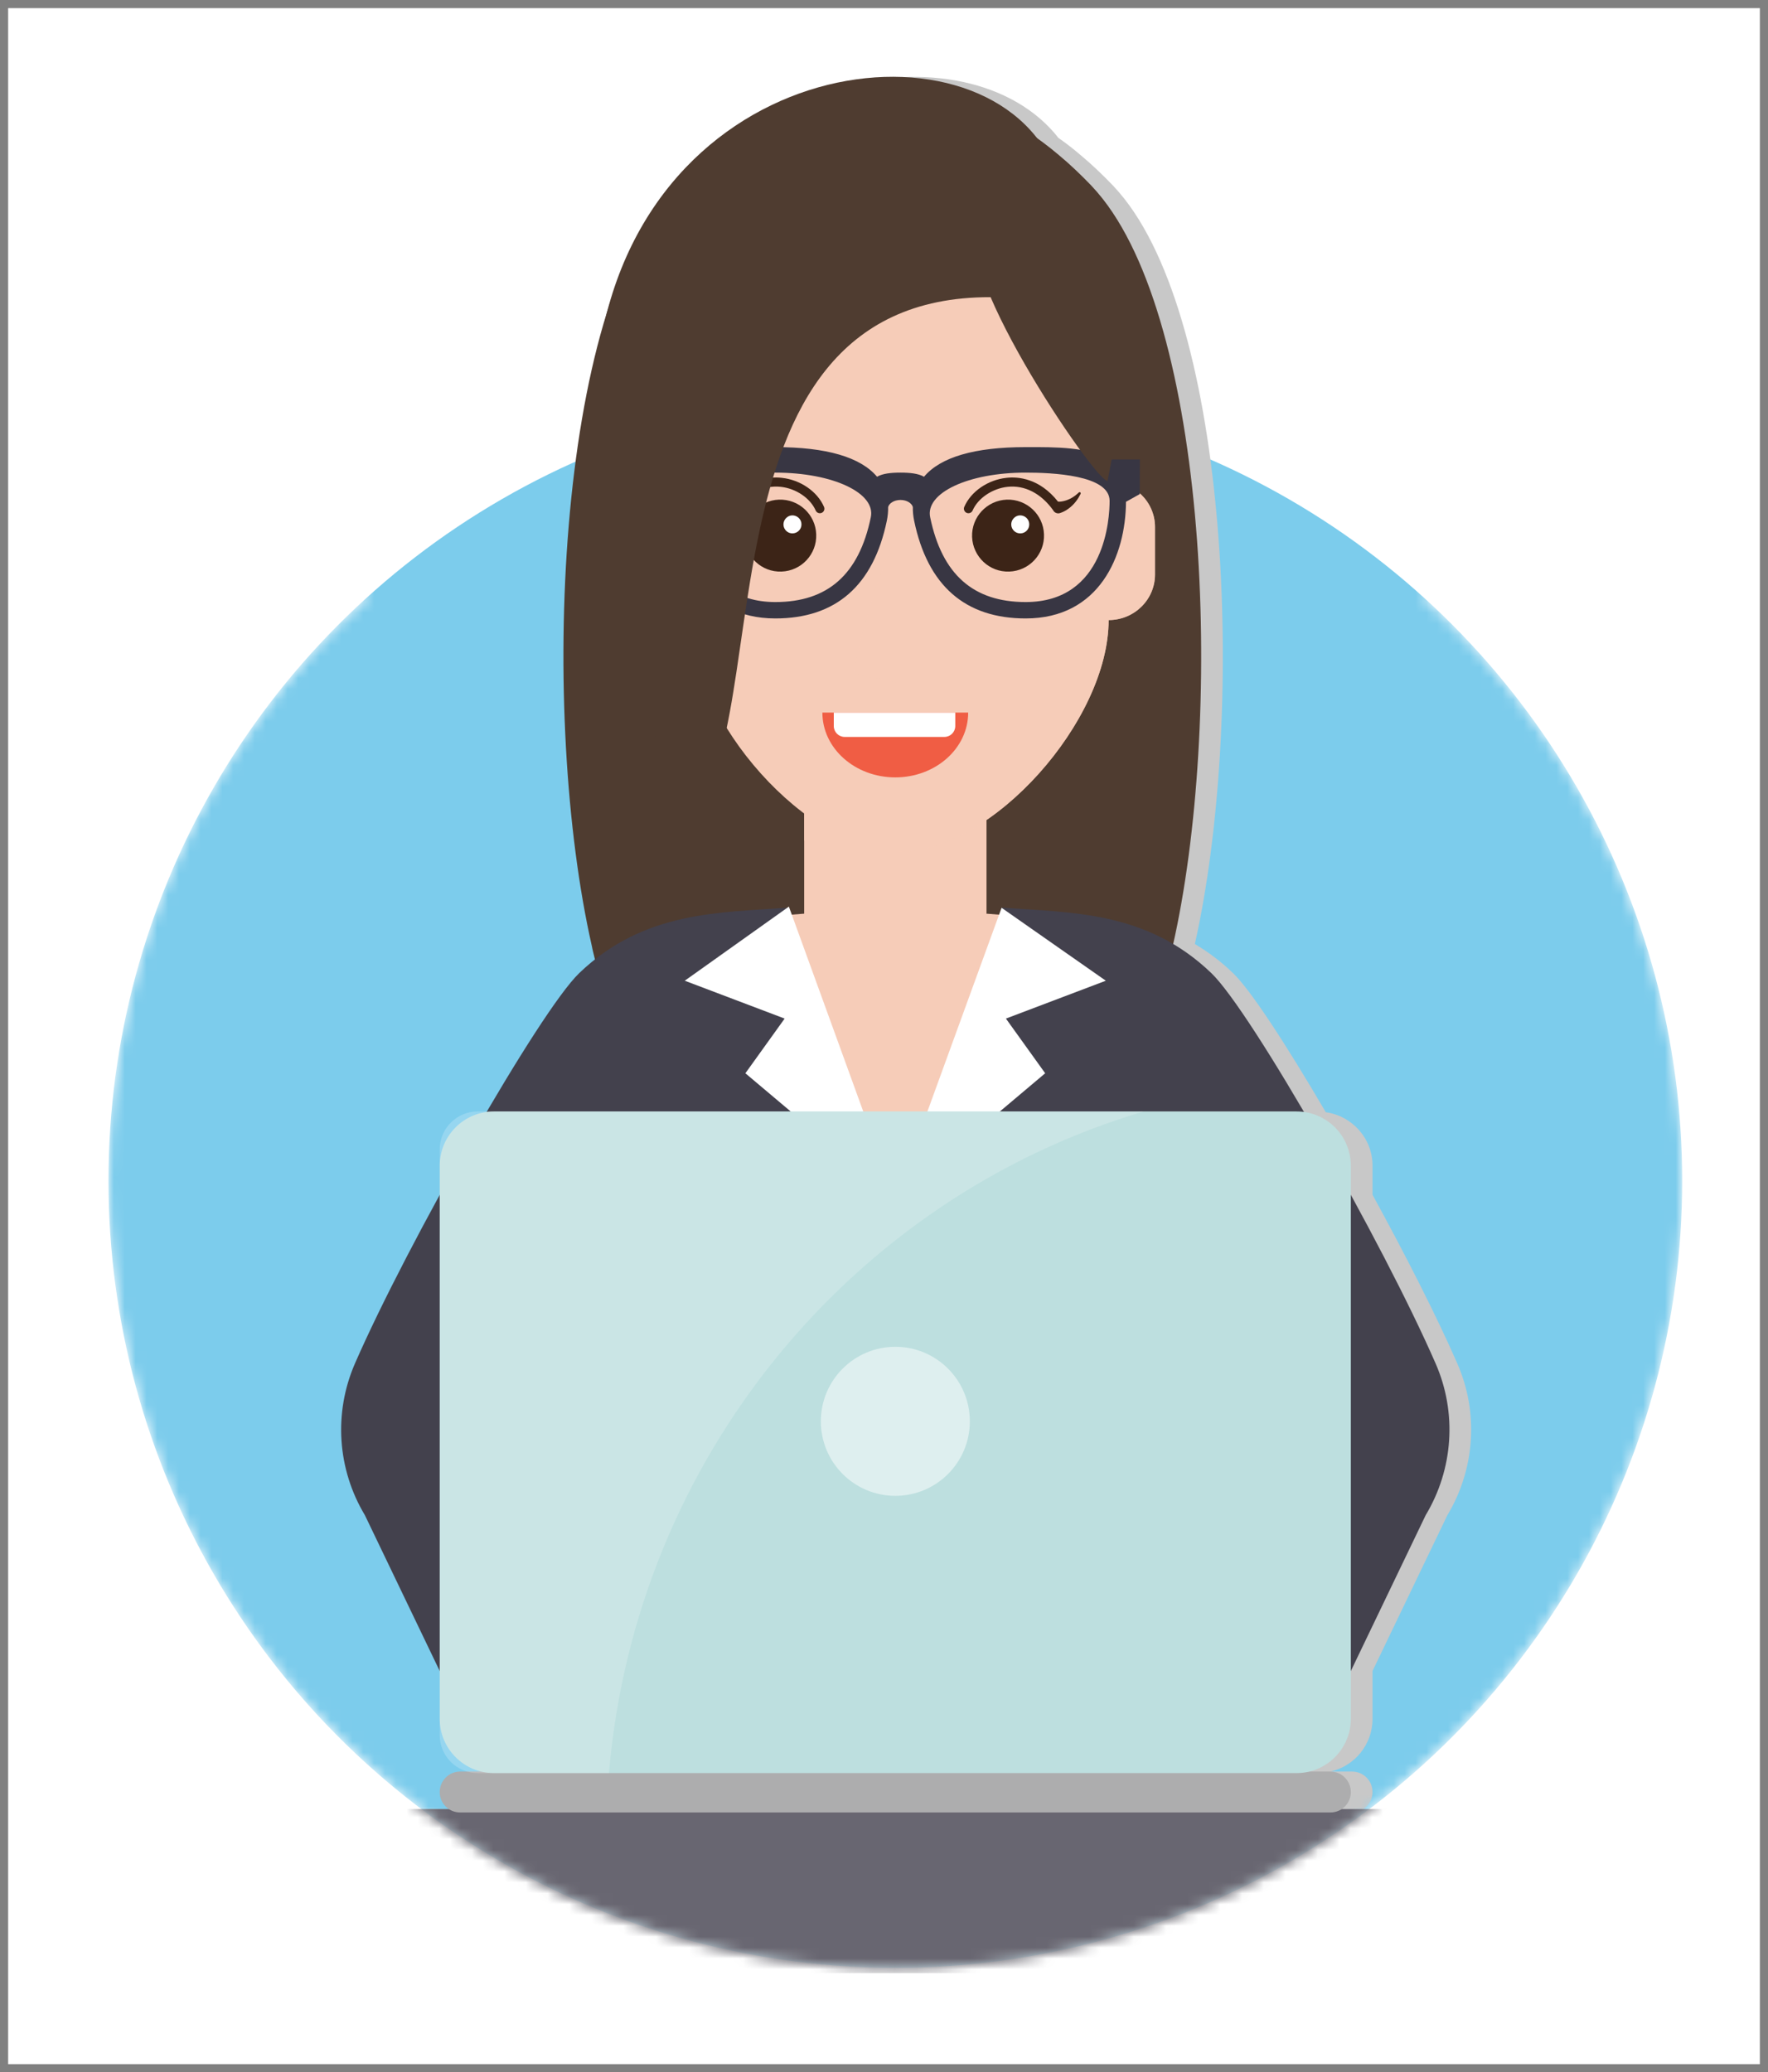 <svg width="163" height="191" viewBox="0 0 163 191" fill="none" xmlns="http://www.w3.org/2000/svg" xmlns:xlink="http://www.w3.org/1999/xlink">
	<rect x="0" y="0" width="163" height="191" fill="#808080" stroke="none"/>
	<desc>
			Created with Pixso.
	</desc>
	<defs>
		<clipPath id="clip2_1824">
			<rect id="icon_woman_marketolog1" rx="0" width="161.5" height="189.5" transform="translate(0.75 0.75)" fill="white" fill-opacity="0"/>
		</clipPath>
	</defs>
	<rect id="icon_woman_marketolog1" rx="0" width="161.5" height="189.5" transform="translate(0.75 0.75)" fill="#FFFFFF" fill-opacity="1"/>
	<g clip-path="url(#clip2_1824)">
		<mask id="mask2_1772" mask-type="alpha" maskUnits="userSpaceOnUse" x="10" y="-30" width="145.091" height="211.374">
			<path id="SVGID_00000093161830211415139560000007586205522284061374_" d="M131.28 55.09C136.21 46.71 139.05 36.94 139.05 26.51C139.05 -4.7 113.75 -30 82.54 -30C51.33 -30 26.03 -4.7 26.03 26.51C26.03 36.94 28.87 46.71 33.8 55.1C19.18 68.37 10 87.52 10 108.82C10 148.89 42.48 181.37 82.54 181.37C122.61 181.37 155.09 148.89 155.09 108.82C155.09 87.52 145.91 68.37 131.28 55.09Z" fill="#000000" fill-opacity="1" fill-rule="nonzero"/>
		</mask>
		<g mask="url(#mask2_1772)">
			<ellipse id="circle" cx="82.546" cy="108.829" rx="72.545" ry="72.545" fill="#7CCCEC" fill-opacity="1"/>
		</g>
		<mask id="mask2_1778" mask-type="alpha" maskUnits="userSpaceOnUse" x="10" y="-30" width="145.091" height="211.374">
			<path id="SVGID_00000093161830211415139560000007586205522284061374_" d="M131.28 55.09C136.21 46.71 139.05 36.94 139.05 26.51C139.05 -4.7 113.75 -30 82.54 -30C51.33 -30 26.03 -4.7 26.03 26.51C26.03 36.94 28.87 46.71 33.8 55.1C19.18 68.37 10 87.52 10 108.82C10 148.89 42.48 181.37 82.54 181.37C122.61 181.37 155.09 148.89 155.09 108.82C155.09 87.52 145.91 68.37 131.28 55.09Z" fill="#000000" fill-opacity="1" fill-rule="nonzero"/>
		</mask>
		<g mask="url(#mask2_1778)">
			<path id="path" d="M137.28 166.74L125.7 166.74C126.2 166.4 126.54 165.82 126.54 165.17C126.54 164.13 125.7 163.28 124.66 163.28L122.66 163.28C124.88 162.78 126.54 160.8 126.54 158.42L126.54 154.01L133.44 139.65C135.99 135.41 136.34 130.21 134.36 125.68C132.52 121.46 129.63 115.76 126.54 110.12L126.54 107.44C126.54 104.92 124.66 102.85 122.23 102.51C118.63 96.36 115.32 91.26 113.68 89.69C112.54 88.59 111.36 87.72 110.16 87.01C114.76 66.5 113.56 30.91 103.66 18.32C103.31 17.88 102.95 17.46 102.58 17.07C101.65 16.11 100.68 15.17 99.63 14.3C98.98 13.74 98.3 13.21 97.58 12.71C89.36 2.19 64.35 5.92 58.13 28.25C52.85 44.52 52.83 70.78 56.56 87.22C56.6 87.39 56.64 87.56 56.68 87.73C56.74 87.97 56.8 88.19 56.86 88.43C56.37 88.82 55.88 89.23 55.4 89.69C53.77 91.26 50.47 96.32 46.89 102.44L46.04 102.44C44.11 102.44 42.54 104.01 42.54 105.94L42.54 110.12C39.45 115.76 36.56 121.46 34.72 125.68C32.74 130.21 33.09 135.41 35.64 139.65L42.54 154.01L42.54 159.92C42.54 161.53 43.64 162.88 45.13 163.28L44.42 163.28C43.38 163.28 42.54 164.13 42.54 165.17C42.54 165.82 42.88 166.4 43.38 166.74L31.8 166.74C27.63 166.74 24.24 170.12 24.24 174.3C24.24 178.47 27.63 181.86 31.8 181.86L137.28 181.86C141.46 181.86 144.84 178.47 144.84 174.3C144.84 170.12 141.46 166.74 137.28 166.74Z" fill="#C8C8C8" fill-opacity="1" fill-rule="nonzero"/>
		</g>
		<mask id="mask2_1783" mask-type="alpha" maskUnits="userSpaceOnUse" x="10" y="-30" width="145.091" height="211.374">
			<path id="SVGID_00000093161830211415139560000007586205522284061374_" d="M131.28 55.09C136.21 46.71 139.05 36.94 139.05 26.51C139.05 -4.7 113.75 -30 82.54 -30C51.33 -30 26.03 -4.7 26.03 26.51C26.03 36.94 28.87 46.71 33.8 55.1C19.18 68.37 10 87.52 10 108.82C10 148.89 42.48 181.37 82.54 181.37C122.61 181.37 155.09 148.89 155.09 108.82C155.09 87.52 145.91 68.37 131.28 55.09Z" fill="#000000" fill-opacity="1" fill-rule="nonzero"/>
		</mask>
		<g mask="url(#mask2_1783)">
			<path id="path" d="M108.12 87.2C108.09 87.39 108.04 87.56 108 87.73C107.58 89.52 107.11 91.2 106.6 92.72C105.72 95.35 104.78 97.52 103.59 99.16C103.04 99.92 102.42 100.57 101.73 101.08C100.4 102.08 98.78 102.61 96.72 102.61L65.97 102.61C63.82 102.61 62.15 102.03 60.79 100.95C60.16 100.46 59.61 99.86 59.1 99.16C57.9 97.53 56.96 95.35 56.08 92.72C55.57 91.2 55.1 89.52 54.68 87.73C54.64 87.56 54.6 87.39 54.57 87.22C49.75 66 51.18 28.4 62.11 17.07C66.59 12.43 72.13 8.34 81.34 8.34C88.64 8.34 93.64 10.91 97.63 14.3C98.68 15.17 99.65 16.11 100.58 17.07C100.95 17.46 101.31 17.88 101.66 18.32C111.6 30.95 112.77 66.73 108.12 87.2Z" fill="#4F3C30" fill-opacity="1" fill-rule="nonzero"/>
			<path id="polygon" d="M90.94 84.21L90.94 73.5L74.14 73.5L74.14 84.21L69.94 84.54L74.14 111.62L90.94 111.62L95.14 84.54L90.94 84.21Z" fill="#F6CCB8" fill-opacity="1" fill-rule="nonzero"/>
			<path id="polygon" d="M74.14 73.57L74.14 77.46L90.94 84.21L90.94 73.57L74.14 73.57Z" fill="#F6CCB8" fill-opacity="1" fill-rule="nonzero"/>
			<path id="path" d="M132.36 125.68C127.53 114.6 115.37 93.23 111.68 89.69C105.67 83.92 98.68 84.13 92.35 83.65C92.35 83.65 92.34 83.74 92.32 83.91L82.54 110.66L72.76 83.91C72.74 83.74 72.73 83.65 72.73 83.65C66.4 84.13 59.41 83.92 53.4 89.69C49.72 93.23 37.55 114.6 32.72 125.68C30.75 130.21 31.09 135.41 33.64 139.65L46.01 165.4L52.88 165.4L79.74 165.4L79.87 165.4L82.54 155.32L85.21 165.4L85.34 165.4L112.2 165.4L119.07 165.4L131.44 139.65C133.99 135.41 134.34 130.21 132.36 125.68Z" fill="#43414D" fill-opacity="1" fill-rule="nonzero"/>
			<path id="polygon" d="M63.13 90.39L72.34 93.88L68.72 98.92L82.54 110.57L72.73 83.56L63.13 90.39Z" fill="#FFFFFF" fill-opacity="1" fill-rule="nonzero"/>
			<path id="polygon" d="M101.95 90.39L92.34 83.67L82.54 110.57L96.36 98.92L92.74 93.88L101.95 90.39Z" fill="#FFFFFF" fill-opacity="1" fill-rule="nonzero"/>
			<path id="path" d="M102.21 44.38L102.21 35.65C102.21 26.37 91.47 14.65 82.96 14.65C74.46 14.65 63.72 26.37 63.72 35.65L63.72 44.38C61.36 44.38 59.44 46.26 59.44 48.58L59.44 52.95C59.44 55.27 61.36 57.15 63.72 57.15C63.72 66.43 74.46 78.49 82.96 78.49C91.47 78.49 102.21 66.43 102.21 57.15C104.57 57.15 106.48 55.27 106.48 52.95L106.48 48.58C106.49 46.26 104.57 44.38 102.21 44.38Z" fill="#F6CCB8" fill-opacity="1" fill-rule="nonzero"/>
			<g opacity="0.8">
				<path id="path" d="M82.97 62.95L82.97 78.49C91.47 78.49 102.21 66.43 102.21 57.15C104.57 57.15 106.49 55.27 106.49 52.95L106.49 48.58C106.49 46.26 104.57 44.38 102.21 44.38L102.21 35.65C102.21 26.37 91.47 14.65 82.97 14.65L82.97 48.67C79.85 55.18 78.69 62.11 78.69 62.11L82.97 62.95Z" fill="#F6CCB8" fill-opacity="1" fill-rule="nonzero"/>
			</g>
			<path id="path" d="M75.25 50.09C75.32 51.92 73.88 53.46 72.05 53.52C70.22 53.59 68.69 52.15 68.62 50.32C68.56 48.49 69.99 46.96 71.82 46.89C73.65 46.83 75.19 48.26 75.25 50.09Z" fill="#F6CCB8" fill-opacity="1" fill-rule="nonzero"/>
			<path id="path" d="M75.25 49.25C75.32 51.08 73.88 52.62 72.05 52.68C70.22 52.75 68.69 51.31 68.62 49.48C68.56 47.65 69.99 46.11 71.82 46.05C73.65 45.99 75.19 47.42 75.25 49.25Z" fill="#3C2417" fill-opacity="1" fill-rule="nonzero"/>
			<path id="path" d="M73.89 48.3C73.91 48.76 73.55 49.14 73.09 49.16C72.63 49.18 72.25 48.82 72.23 48.36C72.22 47.9 72.58 47.52 73.03 47.5C73.49 47.49 73.88 47.85 73.89 48.3Z" fill="#FFFFFF" fill-opacity="1" fill-rule="nonzero"/>
			<path id="path" d="M75.97 46.72C75.36 45.3 73.79 44.22 72.07 44.04C71.01 43.92 69.03 44.08 67.33 46.23C67.25 46.24 67.17 46.24 67.08 46.23C66.89 46.21 66.63 46.15 66.37 46.04C65.85 45.83 65.41 45.39 65.41 45.39C65.38 45.36 65.33 45.35 65.29 45.37C65.24 45.4 65.22 45.46 65.25 45.51C65.25 45.51 65.31 45.65 65.44 45.86C65.56 46.07 65.75 46.34 66 46.58C66.25 46.81 66.54 47.02 66.78 47.14C66.91 47.2 67.02 47.24 67.1 47.27C67.18 47.3 67.26 47.32 67.25 47.31C67.48 47.34 67.68 47.22 67.78 47.02C68.9 45.47 70.39 44.7 71.98 44.87C73.39 45.02 74.71 45.92 75.2 47.05C75.29 47.26 75.54 47.36 75.75 47.27C75.97 47.18 76.06 46.93 75.97 46.72Z" fill="#3C2417" fill-opacity="1" fill-rule="nonzero"/>
			<path id="path" d="M96.25 50.09C96.32 51.92 94.88 53.46 93.05 53.52C91.22 53.59 89.69 52.15 89.62 50.32C89.56 48.49 90.99 46.96 92.82 46.89C94.65 46.83 96.19 48.26 96.25 50.09Z" fill="#F6CCB8" fill-opacity="1" fill-rule="nonzero"/>
			<path id="path" d="M96.25 49.25C96.32 51.08 94.88 52.62 93.05 52.68C91.22 52.75 89.69 51.31 89.62 49.48C89.56 47.65 90.99 46.12 92.82 46.05C94.65 45.99 96.19 47.42 96.25 49.25Z" fill="#3C2417" fill-opacity="1" fill-rule="nonzero"/>
			<path id="path" d="M94.89 48.3C94.91 48.76 94.55 49.15 94.09 49.16C93.63 49.18 93.25 48.82 93.23 48.36C93.22 47.9 93.58 47.52 94.03 47.5C94.49 47.49 94.88 47.85 94.89 48.3Z" fill="#FFFFFF" fill-opacity="1" fill-rule="nonzero"/>
			<path id="path" d="M88.9 46.72C89.51 45.3 91.08 44.22 92.8 44.04C93.86 43.92 95.84 44.08 97.54 46.23C97.62 46.24 97.7 46.24 97.79 46.23C97.98 46.21 98.25 46.15 98.5 46.04C99.03 45.83 99.46 45.39 99.46 45.39C99.49 45.36 99.54 45.35 99.58 45.37C99.63 45.4 99.65 45.46 99.63 45.51C99.63 45.51 99.56 45.65 99.44 45.86C99.31 46.07 99.12 46.34 98.87 46.58C98.63 46.81 98.34 47.02 98.09 47.14C97.97 47.2 97.86 47.24 97.78 47.27C97.7 47.3 97.61 47.32 97.63 47.31C97.4 47.34 97.19 47.22 97.09 47.02C95.97 45.47 94.48 44.7 92.89 44.87C91.49 45.02 90.16 45.92 89.67 47.05C89.58 47.26 89.33 47.36 89.12 47.27C88.91 47.18 88.81 46.93 88.9 46.72Z" fill="#3C2417" fill-opacity="1" fill-rule="nonzero"/>
			<path id="path" d="M89.26 65.68C89.26 68.98 86.25 71.65 82.54 71.65C78.83 71.65 75.82 68.98 75.82 65.68L89.26 65.68Z" fill="#F05D44" fill-opacity="1" fill-rule="nonzero"/>
			<path id="path" d="M87.07 67.92L77.87 67.92C77.32 67.92 76.87 67.47 76.87 66.92L76.87 65.68L88.07 65.68L88.07 66.92C88.07 67.47 87.62 67.92 87.07 67.92Z" fill="#FFFFFF" fill-opacity="1" fill-rule="nonzero"/>
			<path id="path" d="M105.09 42.35L102.13 42.35C100.44 41.2 97.36 41.2 94.56 41.21C89.86 41.21 86.71 42.13 85.19 43.94C84.66 43.64 83.89 43.56 83.02 43.56C82.15 43.56 81.38 43.64 80.86 43.94C79.33 42.13 76.19 41.21 71.48 41.21C68.69 41.2 65.6 41.2 63.91 42.35L60.96 42.35L60.96 45.54L62.23 46.25C62.26 51.23 64.69 57 71.48 57C77.06 57 80.52 53.97 81.76 48C81.85 47.56 81.89 47.14 81.88 46.74C81.96 46.41 82.4 46.08 83.02 46.08C83.64 46.08 84.08 46.41 84.16 46.74C84.15 47.14 84.19 47.56 84.28 48C85.52 53.97 88.98 57 94.56 57C101.35 57 103.78 51.23 103.81 46.25L105.08 45.54L105.09 42.35ZM80.28 47.69C79.19 52.94 76.32 55.49 71.48 55.49C64.12 55.49 63.74 47.72 63.74 46.16C63.74 43.77 69.07 43.56 71.48 43.56C76.8 43.56 80.78 45.45 80.28 47.69ZM94.56 55.49C89.73 55.49 86.85 52.94 85.76 47.69C85.27 45.45 89.24 43.56 94.56 43.56C96.97 43.56 102.3 43.77 102.3 46.16C102.3 47.72 101.93 55.49 94.56 55.49Z" fill="#383643" fill-opacity="1" fill-rule="nonzero"/>
			<path id="path" d="M62.81 75.88C56.74 55.62 52.5 43.05 55.81 29.38C62.25 2.84 94.67 1.26 97.95 17.92C98.65 21.47 105.79 26.88 102.1 44.35C101.81 44.25 101.18 43.56 100.34 42.48C97.83 39.25 93.5 32.48 91.33 27.39C62.81 27.3 72.36 69.58 62.81 75.88Z" fill="#4F3C30" fill-opacity="1" fill-rule="nonzero"/>
			<path id="desk_3_" d="M135.28 166.74L29.8 166.74C25.63 166.74 22.24 170.12 22.24 174.3C22.24 178.47 25.63 181.86 29.8 181.86L135.28 181.86C139.46 181.86 142.84 178.47 142.84 174.3C142.84 170.12 139.46 166.74 135.28 166.74Z" fill="#686671" fill-opacity="1" fill-rule="nonzero"/>
			<path id="path" d="M122.66 167.05L42.42 167.05C41.38 167.05 40.54 166.21 40.54 165.17C40.54 164.13 41.38 163.28 42.42 163.28L122.66 163.28C123.7 163.28 124.54 164.13 124.54 165.17C124.54 166.21 123.7 167.05 122.66 167.05Z" fill="#ADADAE" fill-opacity="1" fill-rule="nonzero"/>
			<path id="path" d="M119.54 163.42L45.54 163.42C42.78 163.42 40.54 161.18 40.54 158.42L40.54 107.44C40.54 104.68 42.78 102.44 45.54 102.44L119.54 102.44C122.3 102.44 124.54 104.68 124.54 107.44L124.54 158.42C124.54 161.18 122.3 163.42 119.54 163.42Z" fill="#BDDFDF" fill-opacity="1" fill-rule="nonzero"/>
			<g opacity="0.5">
				<ellipse id="circle" cx="82.546" cy="130.999" rx="6.868" ry="6.868" fill="#FFFFFF" fill-opacity="1"/>
			</g>
			<g opacity="0.2">
				<path id="path" d="M105.44 102.44L44.04 102.44C42.11 102.44 40.54 104.01 40.54 105.94L40.54 159.92C40.54 161.85 42.11 163.42 44.04 163.42L56.14 163.42C58.62 134.36 78.65 110.38 105.44 102.44Z" fill="#FFFFFF" fill-opacity="1" fill-rule="nonzero"/>
			</g>
		</g>
	</g>
</svg>
